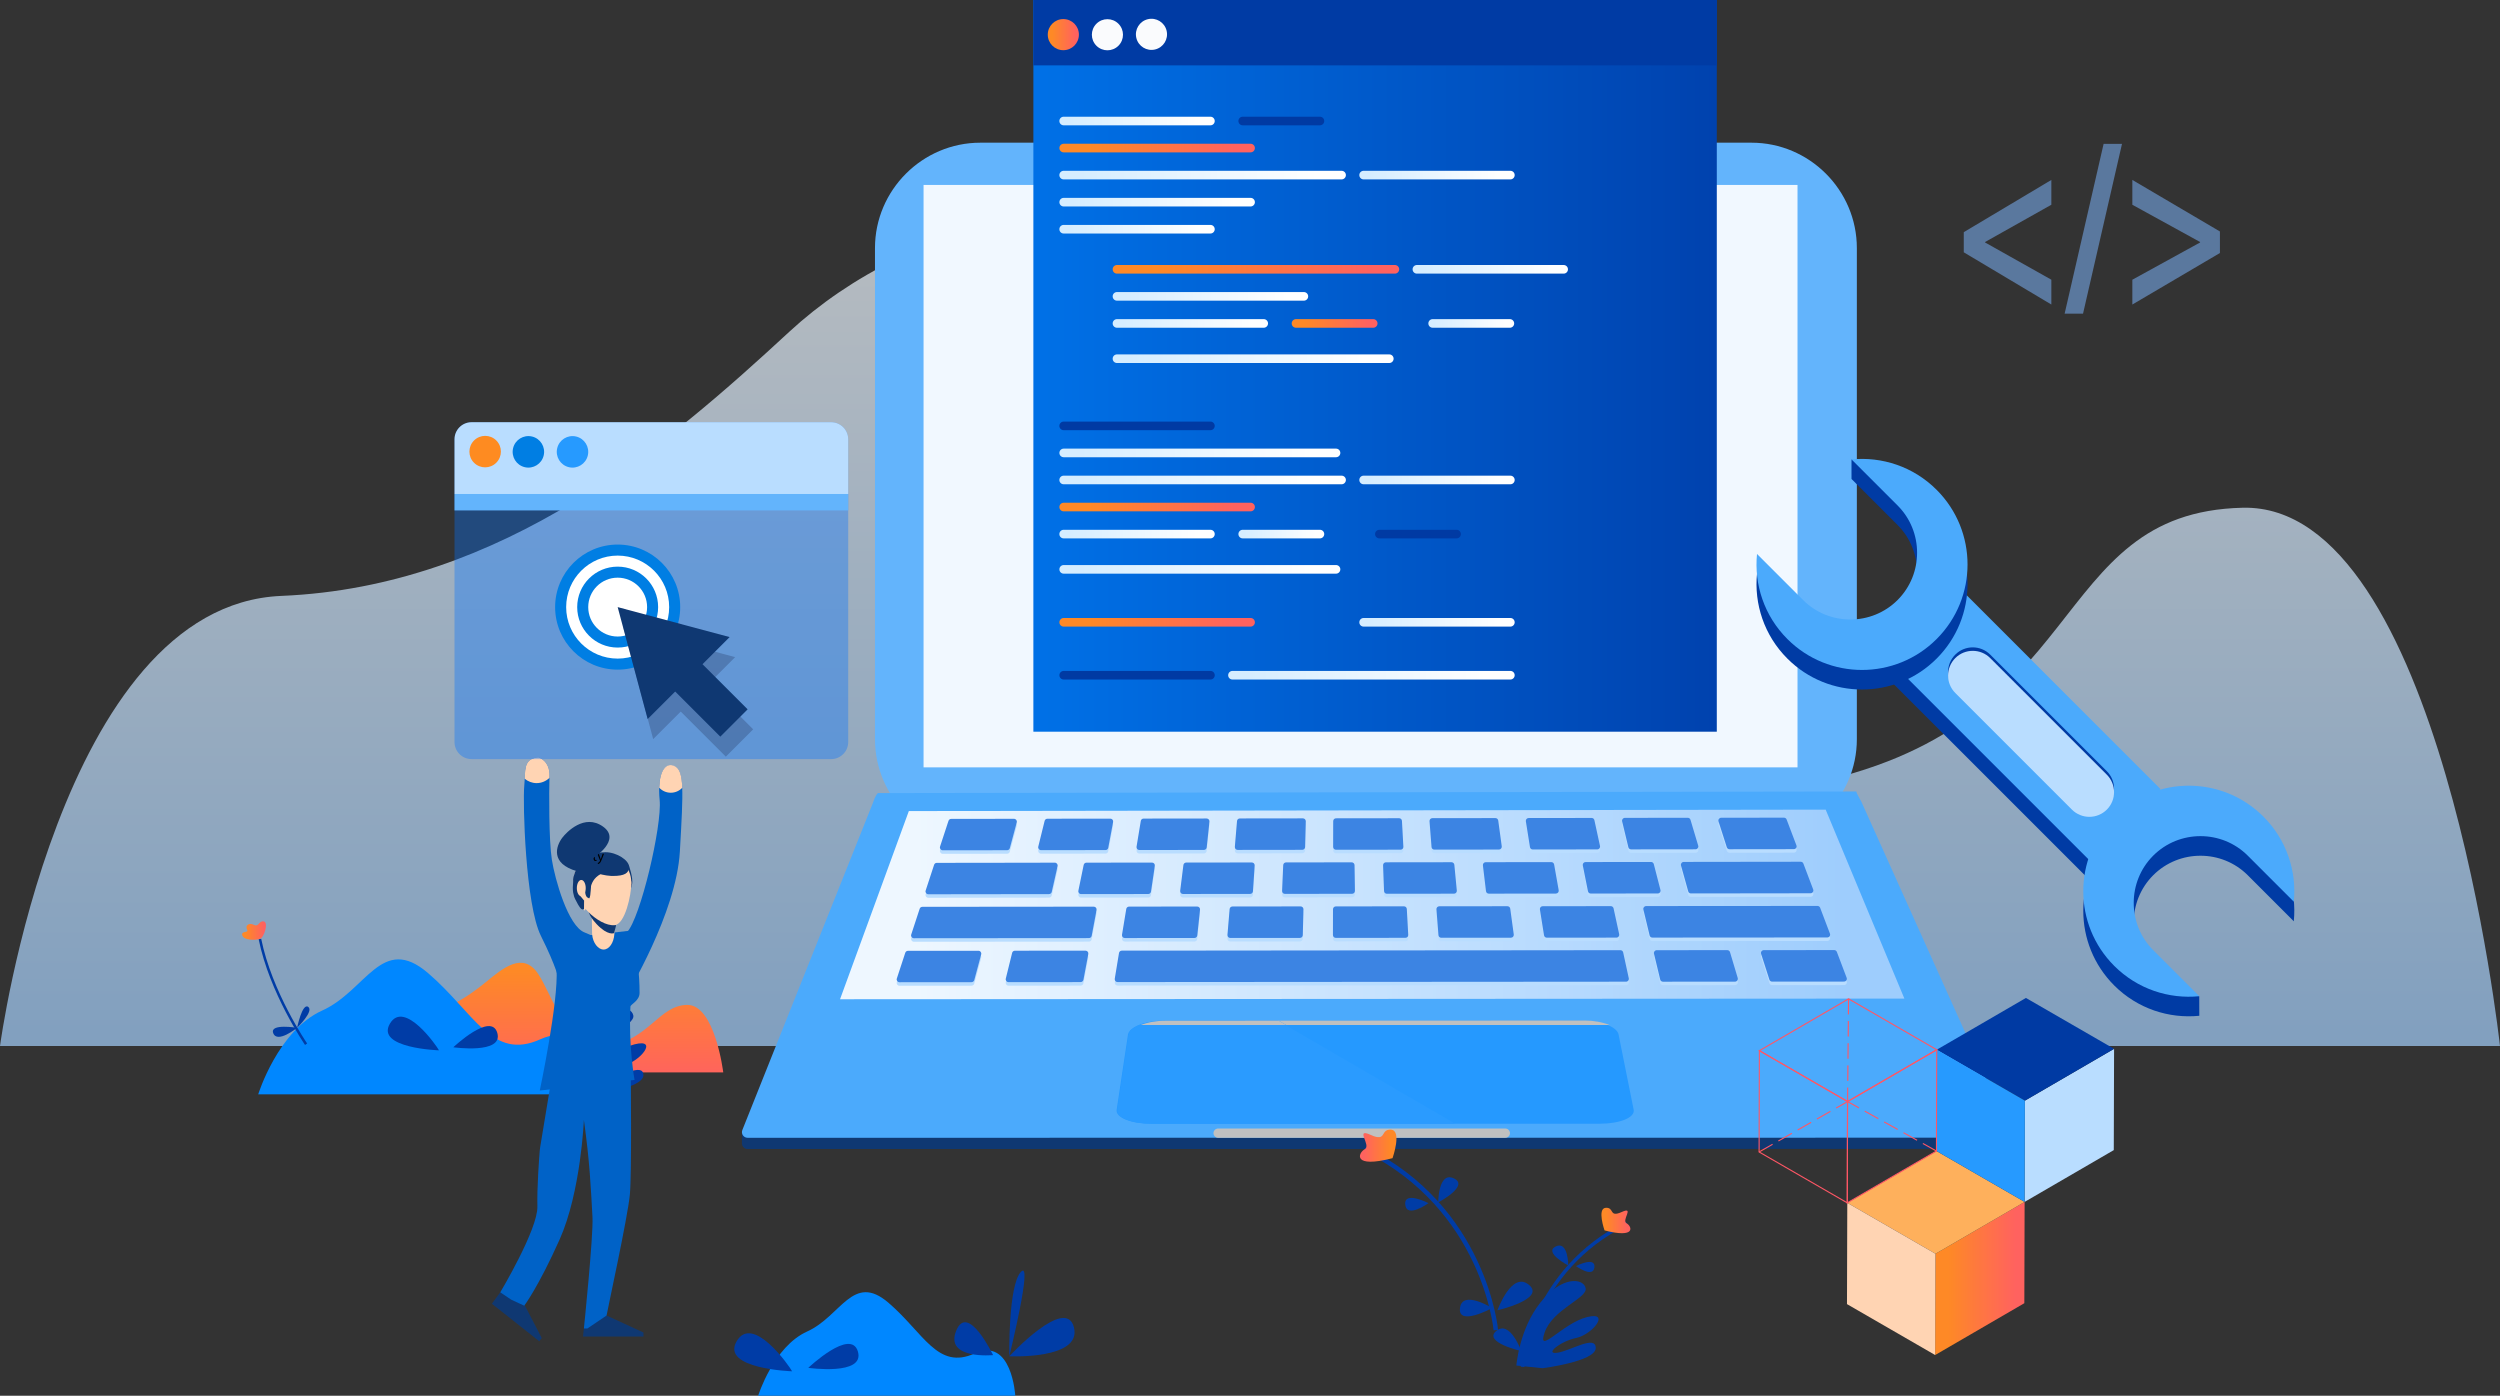 <svg xmlns="http://www.w3.org/2000/svg" xmlns:xlink="http://www.w3.org/1999/xlink" viewBox="0 0 899.48 502.18" style="enable-background:new 0 0 899.48 502.18;"><rect x="0" y="0" width="899.48" height="502.18" fill="#333333" stroke="none"/><g id="Layer_1"/><g id="Layer_2"><g><linearGradient id="SVGID_1_" gradientUnits="userSpaceOnUse" x1="449.738" y1="68.468" x2="449.738" y2="418.356"><stop offset=".071" style="stop-color:#EEF7FF"/><stop offset=".945" style="stop-color:#9ECDFD"/></linearGradient><path style="opacity:0.69;fill:url(#SVGID_1_);" d="M0 376.34s21.21-158.6 101.23-161.94S240.62 159.42 284 119.35s124.42-65.25 179.72-3.11c48.34 54.33 81.13 186.26 185.25 166.23s86.61-98.12 157.95-99.79c71.34-1.67 92.55 193.66 92.55 193.66H0z"/></g><g><linearGradient id="SVGID_2_" gradientUnits="userSpaceOnUse" x1="196.848" y1="341.698" x2="196.848" y2="393.278"><stop offset=".15" style="stop-color:#FE8926"/><stop offset=".899" style="stop-color:#FF625F"/></linearGradient><path style="fill:url(#SVGID_2_);" d="M133.48 385.83s2.99-19.89 14.26-20.31c11.27-.42 20.92-7.12 27.03-12.14s13.31-11.09 18.75-3.14c5.43 7.95 10.73 28.68 25.4 26.17 14.67-2.51 18.2-14.65 28.26-14.86 10.05-.21 13.04 24.28 13.04 24.28H133.48z"/><path style="fill:#0087FF;" d="M92.9 393.74s7.14-23.01 23.01-30.15c15.87-7.14 21.42-27.77 38.09-13.49 16.66 14.28 23.01 31.74 40.47 23.8 17.46-7.93 19.04 19.84 19.04 19.84H92.9z"/><path style="fill:#003CA6;" d="M202.94 393.16s.97-13.07 8.71-22.75 15.49-8.71 16.21-5.08c.73 3.63-11.86 7.5-14.76 15.97-2.9 8.47 6.53-3.39 15.25-5.57 8.71-2.18 1.94 6.29-3.87 7.5s-11.62 6.05-6.78 5.32 13.79-6.53 13.79-1.69-19.12 7.26-19.12 7.26L202.94 393.16z"/><g><path style="fill:#003CA6;" d="M163.1 376.8s13.62-12.89 15.83-5.15C181.14 379.37 163.1 376.8 163.1 376.8z"/><path style="fill:#003CA6;" d="M157.94 377.9c-.74-1.47-12.52-18.41-17.67-9.57C135.11 377.16 157.94 377.9 157.94 377.9z"/></g><g><path style="fill:#003CA6;" d="M106.89 369.8s1.85-9.07 4-7.53C113.04 363.81 106.89 369.8 106.89 369.8z"/><path style="fill:#003CA6;" d="M98.28 371.65c-1.21-3.49 8.61-1.85 8.61-1.85S99.67 375.65 98.28 371.65z"/><g><path style="fill:#003CA6;" d="M109.75 375.97c-.13-.19-12.82-18.74-16.69-38.06l.91-.18c3.83 19.13 16.42 37.53 16.54 37.71L109.75 375.97z"/></g><linearGradient id="SVGID_3_" gradientUnits="userSpaceOnUse" x1="87.128" y1="334.803" x2="95.701" y2="334.803"><stop offset=".15" style="stop-color:#FE8926"/><stop offset=".899" style="stop-color:#FF625F"/></linearGradient><path style="fill:url(#SVGID_3_);" d="M93.51 337.82c1.52-.45 3.23-6 1.38-6.3-1.85-.31-1.69 2.15-3.54 1.23-1.85-.92-3.23.31-2.46 1.69.77 1.38-2.31.31-1.69 2.15C87.82 338.43 91.98 338.28 93.51 337.82z"/></g></g><g><polygon style="fill:#0F3872;" points="215.7,472.15 231.52,479.43 231.52,480.88 209.76,480.88 210.07,477.97"/><polygon style="fill:#0F3872;" points="186.9,465.96 194.91,481.42 194.02,482.57 176.97,469.08 179.98,464.97"/><path style="fill:#0062C7;" d="M226.94 386.56s.4 35.22-.32 43.22c-.73 8-8.02 41.35-8.38 43.53l-6.89 4.66h-1.27s3.45-33.46 3.09-40.01c-.61-11.03-.98-19.94-3.09-35 0 0-1.09 25.91-8.73 43s-12.73 23.82-12.73 23.82l-4.67-2.16-3.96-2.65s13.54-22.64 13.36-30.83c-.16-7.08.64-17.57.86-20.26.03-.43.09-.84.16-1.26l4.44-26.84 21.64-2.18L226.94 386.56z"/><path style="fill:#0062C7;" d="M225.52 357.86s17.82-29.28 19.09-51.46 1.64-29.09-2-30.73c-3.64-1.64-6.18 3.09-5.27 12.18.91 9.09-6.91 42.71-11.82 47.63s-9.82 3.76-9.82 3.76l-2.73 15.16L225.52 357.86z"/><path style="fill:#FFD4B3;" d="M241.34 285.22c-1.64.0-3.12-.7-4.16-1.81.19-6.19 2.44-9.18 5.44-7.83 1.84.83 2.66 3.02 2.85 7.86C244.42 284.54 242.96 285.22 241.34 285.22z"/><path style="fill:#0062C7;" d="M193.7 272.49s4.18 1.09 4 6.73c-.18 5.64-.24 23.18.85 30.09 1.09 6.91 5.81 23.93 11.81 26.19s6.44 4.68 6.44 4.68l-13.64 12.87-2.04-.4s-.85-4.6-6.48-15.88c-5.64-11.27-6.57-48.27-6.02-53.91C189.15 277.22 188.06 273.04 193.7 272.49z"/><path style="fill:#FFD4B3;" d="M188.78 280.18c.19-4.25.22-7.23 4.92-7.69.0.0 4.18 1.09 4 6.73-.01.2-.02.45-.02.67-1.25 1.17-2.86 1.87-4.61 1.87C191.46 281.76 189.98 281.17 188.78 280.18z"/><path style="fill:#0062C7;" d="M226.39 334.88s3.75 7.81 3.72 22.38c0 2.81-3.24 4.11-3.28 4.88-.78 13.96 1.47 26.4 1.47 26.4l-34.09 3.82s6.79-32.01 6.03-43.74c-.76-11.72 12.88-12.23 12.88-12.23L226.39 334.88z"/><g><path style="fill:#FFD4B3;" d="M217.16 341.64c-1.96.0-3.85-2.37-4.12-5.45l-.16-8.74 8.9-1.93-.74 10.58C220.83 339.26 219.15 341.64 217.16 341.64z"/><path style="fill:#0F3872;" d="M211.75 325.46l9.9 7.51-.69 2.76s-2.21 1.09-6.29-3.23c-3.22-3.41-2.92-5.11-2.92-5.11v-2.09V325.46z"/><path style="fill:#0F3872;" d="M226.18 311.1s1.79 4.89 1.2 7.15-.59 2.26-.59 2.26-1.51-6.74-1.51-6.84C225.29 313.57 226.18 311.1 226.18 311.1z"/><circle style="fill:#FFD4B3;" cx="216.66" cy="317.59" r="10.48"/><path style="fill:#FFD4B3;" d="M227.14 317.79c0 4.22-2.24 14.73-6.01 15.08-5.76.54-15.26-8.88-13.22-13.66 1.66-3.88 7.78-1.62 11.57-1.62C223.27 317.59 227.14 313.57 227.14 317.79z"/><path style="fill:#0F3872;" d="M226.34 311.88c0 2.33-1.73 3.28-5.79 3.28-.26.0-.53-.01-.8-.02-4-.23-9.26-2.13-9.26-4.31.0-2.33 3.29-4.21 7.36-4.21S226.34 309.55 226.34 311.88z"/><path style="fill:#0F3872;" d="M214.67 307.3c-4.5.87-7.98 4.61-8.44 9.24.47 2.92 2.79 6.31 5.67 6.32.97.01-.94-5.62 4.26-8.41C218.82 313.04 217.61 307.89 214.67 307.3z"/><path style="fill:#0F3872;" d="M212.65 318.81c-1.28-2-4.89-3.65-6.18-3.65.0.01-.62 3.82-.26 5.96.16.95.43 1.83.82 2.54s1.38 2.91 2.26 3.46c.88.55 1.83-1.51 1.83-1.51l.14-1.21c.73-.77 1.2-1.95 1.2-3.29C212.44 320.54 212.65 318.81 212.65 318.81z"/><path style="fill:#FFD4B3;" d="M210.74 319.53c0 1.62-.71 2.93-1.6 2.93s-1.6-1.31-1.6-2.93.71-2.93 1.6-2.93S210.74 317.91 210.74 319.53z"/><path style="fill:#FFD4B3;" d="M210.15 324.01l-.28-.34-1.04-1.26 1.66-2.06s0 2.26 1.01 2.65 1.91 1.29 1.91 1.29l-1.85 1.93-1.45 1.47L210.15 324.01z"/></g><g><path d="M214.02 306.56v.61h.66v.35h-.66v1.38c0 .32.09.5.35.5.13.0.2-.01.27-.03l.02.35c-.09.03-.23.06-.41.06-.22.0-.39-.07-.5-.2-.13-.14-.18-.37-.18-.67v-1.39h-.4v-.35h.4v-.47L214.02 306.56z"/><path d="M215.43 307.17l.55 1.51c.06.17.13.37.17.52h.01c.05-.15.1-.35.16-.53l.51-1.5h.49l-.7 1.82c-.33.88-.56 1.32-.88 1.6-.23.2-.45.27-.57.3l-.12-.39c.12-.04.27-.11.41-.23.13-.1.28-.28.39-.52.02-.05.04-.08.04-.11.0-.03-.01-.06-.04-.12l-.94-2.35H215.43z"/></g><path style="fill:#0F3872;" d="M213.54 308.64s10.18-6.38 3.45-11.22c-6.73-4.83-13.2 2.05-14.67 3.97-2.24 2.93-4.49 9.32 5.35 12.08L213.54 308.64z"/></g><g><g><g><g><g><g><path style="fill:#0F3872;" d="M722.96 411.18v-3.93h-1.27v.82l-51.97-115.51c-.33-.73-1.06-1.2-1.86-1.2l-352.03.58c-.83.0-1.58.51-1.89 1.28l-45.56 114.15h-1.44v3.99c0 .01.0.01.0.02v.03h0c.02 1.06.88 2 2.04 2l451.95-.04C722.17 413.38 723.06 412.32 722.96 411.18z"/></g><g><g><path style="fill:#63B4FC;" d="M630.16 303.86H352.73c-20.85.0-37.92-17.06-37.92-37.92V89.26c0-20.85 17.06-37.92 37.92-37.92h277.43c20.85.0 37.92 17.06 37.92 37.92v176.69C668.08 286.8 651.02 303.86 630.16 303.86z"/></g><g><rect x="332.29" y="66.54" style="fill:#F1F8FF;" width="314.44" height="209.55"/></g><g><g><g><path style="fill:#4BAAFC;" d="M720.93 409.33l-451.95.04c-1.44.0-2.43-1.46-1.89-2.8l46.86-117.4c.31-.77.88-2.8 1.89-3.82l352.03-.58c.22 1.01 1.53 3.01 1.86 3.74l53.07 117.94C723.4 407.8 722.41 409.33 720.93 409.33z"/></g><g><linearGradient id="SVGID_4_" gradientUnits="userSpaceOnUse" x1="302.244" y1="325.411" x2="685.178" y2="325.411"><stop offset=".071" style="stop-color:#EEF7FF"/><stop offset=".945" style="stop-color:#9ECDFD"/></linearGradient><polygon style="fill:url(#SVGID_4_);" points="685.18,359.28 302.24,359.52 326.99,291.82 656.86,291.3"/></g><g><path style="fill:#B9DDFF;" d="M349.54 354.65l-25.91.02c-.69.0-1.18-.67-.96-1.33l3.04-9.27c.14-.42.52-.7.96-.7l25.38-.02c.67.0 1.15.63.98 1.28l-2.5 9.28C350.4 354.34 350 354.65 349.54 354.65z"/></g><g><path style="fill:#B9DDFF;" d="M388.81 354.62l-25.95.02c-.66.0-1.14-.62-.99-1.26l2.29-9.28c.11-.45.52-.77.98-.77l25.42-.02c.64.0 1.12.58 1 1.2l-1.75 9.28C389.71 354.27 389.29 354.62 388.81 354.62z"/></g><g><path style="fill:#B9DDFF;" d="M556.38 343.17l-10.97.01-27.43.02L507 343.21l-27.43.02-10.97.01-27.43.02-37.55.03c-.5.0-.92.36-1 .85l-1.53 9.28c-.1.62.38 1.18 1 1.18l38.13-.03 28.09-.02 11.24-.01 28.09-.02 11.24-.01 28.09-.02 11.24-.01 26.83-.02c.65.0 1.13-.6.99-1.23l-2.02-9.31c-.1-.47-.51-.8-.99-.8L556.38 343.17z"/></g><g><path style="fill:#B9DDFF;" d="M624.25 354.45l-25.93.02c-.47.0-.88-.32-.99-.78l-2.24-9.31c-.15-.64.33-1.25.99-1.25l25.39-.02c.45.0.84.29.97.72l2.78 9.31C625.41 353.8 624.93 354.45 624.25 354.45z"/></g><g><path style="fill:#B9DDFF;" d="M663.47 354.43l-25.88.02c-.44.0-.83-.28-.97-.7l-2.99-9.31c-.21-.65.28-1.32.96-1.32l25.34-.02c.42.0.8.26.95.65l3.53 9.32C664.67 353.72 664.18 354.43 663.47 354.43z"/></g><g><path style="fill:#B9DDFF;" d="M372.17 327.5h-3.93l-36.39.04c-.44.0-.83.28-.96.7l-3.04 9.27c-.22.66.27 1.33.96 1.33l36.64-.03h4.03l22.3-.02c.49.0.91-.35 1-.83l1.75-9.28c.12-.62-.36-1.2-1-1.2L372.17 327.5z"/></g><g><path style="fill:#B9DDFF;" d="M429.76 338.75l-25.07.02c-.63.0-1.1-.56-1-1.18l1.53-9.28c.08-.49.5-.85 1-.85l24.53-.03c.6.0 1.07.52 1.01 1.12l-.99 9.29C430.71 338.36 430.28 338.75 429.76 338.75z"/></g><g><path style="fill:#B9DDFF;" d="M467.72 338.72l-25.08.02c-.59.0-1.06-.51-1.01-1.1l.78-9.29c.04-.52.48-.93 1.01-.93l24.54-.03c.57.0 1.03.47 1.01 1.04l-.24 9.29C468.72 338.28 468.27 338.72 467.72 338.72z"/></g><g><path style="fill:#B9DDFF;" d="M505.68 338.68l-25.08.02c-.56.0-1.02-.46-1.02-1.02l.02-9.29c0-.56.45-1.01 1.01-1.01l24.54-.03c.54.0.98.42 1.01.96l.51 9.3C506.72 338.19 506.26 338.68 505.68 338.68z"/></g><g><path style="fill:#B9DDFF;" d="M543.63 338.65l-25.07.02c-.53.0-.97-.41-1.01-.93l-.73-9.3c-.05-.59.42-1.09 1.01-1.09l24.53-.03c.51.0.94.37 1.01.88l1.27 9.3C544.72 338.11 544.25 338.65 543.63 338.65z"/></g><g><path style="fill:#B9DDFF;" d="M581.58 338.61l-25.05.02c-.5.0-.92-.36-1-.85l-1.48-9.3c-.1-.62.38-1.17 1-1.17l24.51-.03c.48.0.89.33.99.8l2.02 9.31C582.7 338.02 582.22 338.61 581.58 338.61z"/></g><g><path style="fill:#B9DDFF;" d="M617.49 327.24h-4.04l-21.19.02c-.66.0-1.14.61-.98 1.25l2.24 9.31c.11.46.52.78.99.78l22.23-.02h4.14l36.57-.03c.71.0 1.2-.71.95-1.37l-3.53-9.32c-.15-.39-.53-.65-.95-.65L617.49 327.24z"/></g><g><path style="fill:#B9DDFF;" d="M365.97 311.68l-14.83.02-14.1.02c-.44.0-.83.28-.96.7l-3.04 9.27c-.22.66.27 1.33.96 1.33l13.81-.02 15.21-.02 14.4-.02c.47.0.88-.33.99-.79l2.1-9.28c.14-.64-.34-1.24-.99-1.24L365.97 311.68z"/></g><g><path style="fill:#B9DDFF;" d="M413.11 322.93l-24.13.03c-.64.0-1.12-.59-.99-1.22l1.91-9.28c.1-.47.51-.81.99-.81l23.6-.03c.62.0 1.1.55 1 1.16l-1.37 9.28C414.04 322.56 413.62 322.93 413.11 322.93z"/></g><g><path style="fill:#B9DDFF;" d="M449.79 322.89l-24.16.03c-.61.0-1.08-.53-1.01-1.14l1.16-9.28c.06-.51.49-.89 1.01-.89l23.62-.03c.59.0 1.05.5 1.01 1.08l-.62 9.29C450.77 322.48 450.33 322.89 449.79 322.89z"/></g><g><path style="fill:#B9DDFF;" d="M486.47 322.85l-24.17.03c-.58.0-1.04-.48-1.01-1.06l.4-9.29c.02-.54.47-.97 1.01-.97l23.63-.03c.55.0 1.01.44 1.02 1l.14 9.29C487.49 322.39 487.03 322.85 486.47 322.85z"/></g><g><path style="fill:#B9DDFF;" d="M523.14 322.81l-24.16.03c-.55.0-.99-.43-1.01-.98l-.35-9.29c-.02-.57.44-1.05 1.01-1.05l23.62-.03c.52.0.96.4 1.01.92l.89 9.3C524.2 322.29 523.73 322.81 523.14 322.81z"/></g><g><path style="fill:#B9DDFF;" d="M559.8 322.77l-24.14.03c-.51.0-.95-.38-1.01-.89l-1.11-9.3c-.07-.6.4-1.13 1.01-1.13l23.61-.03c.49.0.91.35 1 .84l1.65 9.3C560.91 322.2 560.43 322.77 559.8 322.77z"/></g><g><path style="fill:#B9DDFF;" d="M596.45 322.73l-24.11.03c-.48.0-.9-.34-1-.82l-1.86-9.3c-.13-.63.35-1.21.99-1.21l23.57-.03c.46.0.87.31.98.76l2.4 9.31C597.6 322.1 597.12 322.73 596.45 322.73z"/></g><g><path style="fill:#B9DDFF;" d="M633.88 311.34l-14.71.02-13.38.02c-.67.0-1.16.64-.98 1.29l2.6 9.31c.12.44.52.74.98.74l14.32-.02 15.09-.02 13.62-.02c.71.0 1.2-.71.95-1.37l-3.53-9.32c-.15-.39-.53-.66-.95-.65L633.88 311.34z"/></g><g><path style="fill:#B9DDFF;" d="M362.35 307.17l-23.16.03c-.69.0-1.18-.67-.97-1.33l3.04-9.27c.14-.42.52-.7.96-.7l22.62-.03c.67.0 1.15.63.98 1.28l-2.5 9.28C363.21 306.86 362.8 307.17 362.35 307.17z"/></g><g><path style="fill:#B9DDFF;" d="M397.75 307.12l-23.2.03c-.66.0-1.14-.62-.99-1.26l2.29-9.28c.11-.45.52-.77.98-.77l22.66-.03c.64.0 1.12.58 1 1.2l-1.75 9.28C398.66 306.77 398.24 307.12 397.75 307.12z"/></g><g><path style="fill:#B9DDFF;" d="M433.15 307.07l-23.23.03c-.63.0-1.1-.56-1-1.18l1.53-9.28c.08-.49.5-.85 1-.85l22.69-.03c.6.0 1.07.52 1.01 1.12l-.99 9.29C434.1 306.68 433.67 307.07 433.15 307.07z"/></g><g><path style="fill:#B9DDFF;" d="M468.54 307.02l-23.24.03c-.59.0-1.06-.51-1.01-1.1l.78-9.29c.04-.52.48-.93 1.01-.93l22.71-.03c.57.0 1.03.47 1.02 1.04l-.24 9.29C469.54 306.59 469.09 307.02 468.54 307.02z"/></g><g><path style="fill:#B9DDFF;" d="M503.93 306.98l-23.25.03c-.56.0-1.02-.46-1.02-1.02l.02-9.29c0-.56.45-1.01 1.01-1.01l22.71-.03c.54.0.98.42 1.01.96l.51 9.3C504.97 306.49 504.51 306.98 503.93 306.98z"/></g><g><path style="fill:#B9DDFF;" d="M539.31 306.93l-23.24.03c-.53.0-.97-.41-1.01-.93l-.73-9.3c-.05-.59.42-1.09 1.01-1.09l22.7-.03c.51.0.94.37 1.01.88l1.27 9.3C540.39 306.39 539.92 306.93 539.31 306.93z"/></g><g><path style="fill:#B9DDFF;" d="M574.68 306.88l-23.21.03c-.5.0-.92-.36-1-.85l-1.48-9.3c-.1-.62.38-1.17 1-1.17l22.67-.03c.48.0.89.33.99.8l2.02 9.31C575.8 306.28 575.32 306.88 574.68 306.88z"/></g><g><path style="fill:#B9DDFF;" d="M610.04 306.83l-23.18.03c-.47.0-.88-.32-.99-.78l-2.24-9.31c-.15-.64.33-1.25.98-1.25l22.64-.03c.45.0.84.29.97.72l2.78 9.31C611.21 306.18 610.72 306.83 610.04 306.83z"/></g><g><path style="fill:#B9DDFF;" d="M645.4 306.79l-23.13.03c-.44.0-.83-.28-.97-.7l-2.99-9.31c-.21-.65.28-1.32.96-1.32l22.59-.03c.42.0.8.26.95.65l3.53 9.32C646.6 306.08 646.11 306.79 645.4 306.79z"/></g><g><path style="fill:#2599FF;" d="M575.54 404.31l-161.29.02c-7.32.0-12.91-2.25-12.49-5.03l4.07-27.04c.42-2.78 6.28-5.03 13.08-5.03l150.09-.09c6.81.0 12.78 2.25 13.34 5.03l5.44 27.1C588.33 402.06 582.85 404.31 575.54 404.31z"/></g></g></g></g><g><path style="fill:#2A9BFF;" d="M419.16 367.2c-6.81.0-12.67 2.26-13.08 5.03l-4.07 27.04c-.42 2.78 5.17 5.03 12.49 5.03l109.04-.02-63.9-37.11L419.16 367.2z"/></g></g><g><g><path style="fill:#C0C0C0;" d="M460.04 367.21l-40.47.02c-3.5.0-6.74.6-9.13 1.56h52.32L460.04 367.21z"/></g><g><path style="fill:#C0C0C0;" d="M460.04 367.21l2.72 1.58H579.1c-2.46-1.01-5.83-1.64-9.45-1.64L460.04 367.21z"/></g></g></g><g><path style="fill:#C0C0C0;" d="M541.6 409.37H438.27c-.92.0-1.67-.75-1.67-1.67.0-.92.75-1.67 1.67-1.67H541.6c.92.0 1.67.75 1.67 1.67C543.27 408.62 542.52 409.37 541.6 409.37z"/></g></g><g><path style="fill:#C0C0C0;" d="M494.96 53.61c-2.41.0-4.37 1.97-4.37 4.37.0 2.41 1.97 4.37 4.37 4.37 2.41.0 4.37-1.97 4.37-4.37.0-2.4-1.97-4.37-4.37-4.37z"/></g></g><g><path style="fill:#3C84E3;" d="M349.54 353.38l-25.91.02c-.69.0-1.18-.67-.96-1.33l3.04-9.27c.14-.42.52-.7.96-.7l25.38-.02c.67.0 1.15.63.98 1.28l-2.5 9.28C350.4 353.07 350 353.38 349.54 353.38z"/></g><g><path style="fill:#3C84E3;" d="M388.81 353.35l-25.95.02c-.66.0-1.14-.62-.99-1.26l2.29-9.28c.11-.45.52-.77.98-.77l25.42-.02c.64.0 1.12.58 1 1.2l-1.75 9.28C389.71 353 389.29 353.35 388.81 353.35z"/></g><g><path style="fill:#3C84E3;" d="M556.38 341.9l-10.97.01-27.43.02L507 341.94l-27.43.02-10.97.01L441.16 342l-37.55.03c-.5.0-.92.36-1 .85l-1.53 9.28c-.1.62.38 1.18 1 1.18l38.13-.03 28.09-.02 11.24-.01 28.09-.02 11.24-.01 28.09-.02 11.24-.01 26.83-.02c.65.0 1.13-.6.99-1.23l-2.02-9.31c-.1-.47-.51-.8-.99-.8L556.38 341.9z"/></g><g><path style="fill:#3C84E3;" d="M624.25 353.19l-25.93.02c-.47.0-.88-.32-.99-.78l-2.24-9.31c-.15-.64.33-1.25.99-1.25l25.39-.02c.45.0.84.29.97.72l2.78 9.31C625.41 352.53 624.93 353.19 624.25 353.19z"/></g><g><path style="fill:#3C84E3;" d="M663.47 353.16l-25.88.02c-.44.0-.83-.28-.97-.7l-2.99-9.31c-.21-.65.28-1.32.96-1.32l25.34-.02c.42.0.8.26.95.65l3.53 9.32C664.67 352.45 664.18 353.16 663.47 353.16z"/></g><g><path style="fill:#3C84E3;" d="M372.17 326.23h-3.93l-36.39.04c-.44.0-.83.28-.96.7l-3.04 9.27c-.22.66.27 1.33.96 1.33l36.64-.03h4.03l22.3-.02c.49.0.91-.35 1-.83l1.75-9.28c.12-.62-.36-1.2-1-1.2L372.17 326.23z"/></g><g><path style="fill:#3C84E3;" d="M429.76 337.48l-25.07.02c-.63.0-1.1-.56-1-1.18l1.53-9.28c.08-.49.5-.85 1-.85l24.53-.03c.6.0 1.07.52 1.01 1.12l-.99 9.29C430.71 337.09 430.28 337.48 429.76 337.48z"/></g><g><path style="fill:#3C84E3;" d="M467.72 337.45l-25.08.02c-.59.0-1.06-.51-1.01-1.1l.78-9.29c.04-.53.48-.93 1.01-.93l24.54-.03c.57.0 1.03.47 1.01 1.04l-.24 9.29C468.72 337.01 468.27 337.45 467.72 337.45z"/></g><g><path style="fill:#3C84E3;" d="M505.68 337.42l-25.08.02c-.56.0-1.02-.46-1.02-1.02l.02-9.29c0-.56.45-1.01 1.01-1.01l24.54-.03c.54.0.98.42 1.01.96l.51 9.3C506.72 336.93 506.26 337.41 505.68 337.42z"/></g><g><path style="fill:#3C84E3;" d="M543.63 337.38l-25.07.02c-.53.0-.97-.41-1.01-.93l-.73-9.3c-.05-.59.42-1.09 1.01-1.09l24.53-.03c.51.0.94.37 1.01.88l1.27 9.3C544.72 336.84 544.25 337.38 543.63 337.38z"/></g><g><path style="fill:#3C84E3;" d="M581.58 337.35l-25.05.02c-.5.0-.92-.36-1-.85l-1.48-9.3c-.1-.62.38-1.17 1-1.17l24.51-.03c.48.0.89.33.99.8l2.02 9.31C582.7 336.75 582.22 337.35 581.58 337.35z"/></g><g><path style="fill:#3C84E3;" d="M617.49 325.97h-4.04L592.26 326c-.66.0-1.14.61-.98 1.25l2.24 9.31c.11.46.52.78.99.78l22.23-.02h4.14l36.57-.03c.71.0 1.2-.71.95-1.37l-3.53-9.32c-.15-.39-.53-.66-.95-.65L617.49 325.97z"/></g><g><path style="fill:#3C84E3;" d="M365.97 310.41l-14.83.02-14.1.02c-.44.0-.83.28-.96.7l-3.04 9.27c-.22.66.27 1.33.96 1.33l13.81-.02 15.21-.02 14.4-.02c.47.0.88-.33.99-.79l2.1-9.28c.14-.63-.34-1.24-.99-1.24L365.97 310.41z"/></g><g><path style="fill:#3C84E3;" d="M413.11 321.66l-24.13.03c-.64.0-1.12-.59-.99-1.22l1.91-9.28c.1-.47.51-.81.99-.81l23.6-.03c.62.0 1.1.55 1 1.16l-1.37 9.28C414.04 321.3 413.62 321.66 413.11 321.66z"/></g><g><path style="fill:#3C84E3;" d="M449.79 321.62l-24.16.03c-.61.0-1.08-.53-1.01-1.14l1.16-9.28c.06-.51.49-.89 1.01-.89l23.62-.03c.59.0 1.05.5 1.01 1.08l-.62 9.29C450.77 321.21 450.33 321.62 449.79 321.62z"/></g><g><path style="fill:#3C84E3;" d="M486.47 321.58l-24.17.03c-.58.0-1.04-.48-1.01-1.06l.4-9.29c.02-.54.47-.97 1.01-.97l23.63-.03c.55.0 1.01.44 1.02 1l.14 9.29C487.49 321.12 487.03 321.58 486.47 321.58z"/></g><g><path style="fill:#3C84E3;" d="M523.14 321.54l-24.16.03c-.55.0-.99-.43-1.01-.98l-.35-9.29c-.02-.57.44-1.05 1.01-1.05l23.62-.03c.52.0.96.4 1.01.92l.89 9.3C524.2 321.03 523.73 321.54 523.14 321.54z"/></g><g><path style="fill:#3C84E3;" d="M559.8 321.5l-24.14.03c-.51.0-.95-.38-1.01-.89l-1.11-9.3c-.07-.6.4-1.13 1.01-1.13l23.61-.03c.49.0.91.35 1 .84l1.65 9.3C560.91 320.93 560.43 321.5 559.8 321.5z"/></g><g><path style="fill:#3C84E3;" d="M596.45 321.46l-24.11.03c-.48.0-.9-.34-1-.82l-1.86-9.3c-.13-.63.35-1.21.99-1.21l23.57-.03c.46.0.87.31.98.76l2.4 9.31C597.6 320.83 597.12 321.46 596.45 321.46z"/></g><g><path style="fill:#3C84E3;" d="M633.88 310.07l-14.71.02-13.38.02c-.67.0-1.16.64-.98 1.29l2.6 9.31c.12.44.52.74.98.74l14.32-.02 15.09-.02 13.62-.02c.71.0 1.2-.71.95-1.37l-3.53-9.32c-.15-.39-.53-.66-.95-.65L633.88 310.07z"/></g><g><path style="fill:#3C84E3;" d="M362.35 305.9l-23.16.03c-.69.0-1.18-.67-.97-1.33l3.04-9.27c.14-.42.52-.7.96-.7l22.62-.03c.67.0 1.15.63.98 1.28l-2.5 9.28C363.21 305.59 362.8 305.9 362.35 305.9z"/></g><g><path style="fill:#3C84E3;" d="M397.75 305.85l-23.2.03c-.66.0-1.14-.62-.99-1.26l2.29-9.28c.11-.45.52-.77.98-.77l22.66-.03c.64.0 1.12.58 1 1.2l-1.75 9.28C398.66 305.5 398.24 305.85 397.75 305.85z"/></g><g><path style="fill:#3C84E3;" d="M433.15 305.8l-23.23.03c-.63.0-1.1-.56-1-1.18l1.53-9.28c.08-.49.5-.85 1-.85l22.69-.03c.6.0 1.07.52 1.01 1.12l-.99 9.29C434.1 305.41 433.67 305.8 433.15 305.8z"/></g><g><path style="fill:#3C84E3;" d="M468.54 305.76l-23.24.03c-.59.0-1.06-.51-1.01-1.1l.78-9.29c.04-.52.48-.93 1.01-.93l22.71-.03c.57.0 1.03.47 1.02 1.04l-.24 9.29C469.54 305.32 469.09 305.76 468.54 305.76z"/></g><g><path style="fill:#3C84E3;" d="M503.93 305.71l-23.25.03c-.56.0-1.02-.46-1.02-1.02l.02-9.29c0-.56.45-1.01 1.01-1.01l22.71-.03c.54.0.98.42 1.01.96l.51 9.3C504.97 305.22 504.51 305.71 503.93 305.71z"/></g><g><path style="fill:#3C84E3;" d="M539.31 305.66l-23.24.03c-.53.0-.97-.41-1.01-.93l-.73-9.3c-.05-.59.42-1.09 1.01-1.09l22.7-.03c.51.0.94.37 1.01.88l1.27 9.3C540.39 305.12 539.92 305.66 539.31 305.66z"/></g><g><path style="fill:#3C84E3;" d="M574.68 305.61l-23.21.03c-.5.0-.92-.36-1-.85l-1.48-9.3c-.1-.62.38-1.17 1-1.17l22.67-.03c.48.0.89.33.99.8l2.02 9.31C575.8 305.02 575.32 305.61 574.68 305.61z"/></g><g><path style="fill:#3C84E3;" d="M610.04 305.57l-23.18.03c-.47.0-.88-.32-.99-.78l-2.24-9.31c-.15-.64.33-1.25.98-1.25l22.64-.03c.45.0.84.29.97.72l2.78 9.31C611.21 304.91 610.72 305.56 610.04 305.57z"/></g><g><path style="fill:#3C84E3;" d="M645.4 305.52l-23.13.03c-.44.0-.83-.28-.97-.7l-2.99-9.31c-.21-.65.28-1.32.96-1.32l22.59-.03c.42.0.8.26.95.65l3.53 9.32C646.6 304.81 646.11 305.52 645.4 305.52z"/></g></g><g><g><g style="enable-background:new ;"><g><g><linearGradient id="SVGID_5_" gradientUnits="userSpaceOnUse" x1="696.254" y1="459.986" x2="728.439" y2="459.986"><stop offset=".15" style="stop-color:#FE8926"/><stop offset=".899" style="stop-color:#FF625F"/></linearGradient><polygon style="fill:url(#SVGID_5_);" points="696.36,451.09 728.44,432.44 728.34,468.88 696.25,487.53"/></g></g><g><g><polygon style="fill:#FEB05C;" points="664.64,432.78 696.72,414.13 728.44,432.44 696.36,451.09"/></g></g><g><g><polygon style="fill:#FFD4B3;" points="696.36,451.09 696.25,487.53 664.53,469.21 664.64,432.78"/></g></g></g></g><g><g style="enable-background:new ;"><g><g><polygon style="fill:#B9DDFF;" points="728.54,396.01 760.63,377.36 760.52,413.8 728.44,432.44"/></g></g><g><g><polygon style="fill:#003AA3;" points="696.82,377.69 728.91,359.05 760.63,377.36 728.54,396.01"/></g></g><g><g><polygon style="fill:#269AFF;" points="728.54,396.01 728.44,432.44 696.72,414.13 696.82,377.69"/></g></g></g></g><g><g style="enable-background:new ;"><g><g><path style="fill:#FF5665;" d="M664.43 433.12l.1-36.9 32.48-18.88-.1 36.9-.1.06-32.38 18.82zM664.94 396.45l-.1 35.98 31.68-18.41.1-35.98-31.68 18.41z"/></g></g><g><g><path style="fill:#FF5665;" d="M664.74 396.57l-.1-.06-32.02-18.49 32.48-18.88.1.06 32.02 18.49-32.48 18.88zM633.42 378.02l31.32 18.08 31.68-18.41-31.32-18.08-31.68 18.41z"/></g></g><g><g><path style="fill:#FF5665;" d="M664.83 433.12l-32.12-18.54.1-36.9 32.12 18.54L664.83 433.12zm-31.72-18.77 31.32 18.08.1-35.98-31.32-18.08L633.11 414.35z"/></g></g></g></g><g><path style="fill:#FF5665;" d="M633.01 414.64l-.2-.35 4.85-2.76.2.35L633.01 414.64zM639.95 410.69l-.2-.35 4.85-2.76.2.35L639.95 410.69zM646.88 406.74l-.2-.35 4.85-2.76.2.35L646.88 406.74zM653.81 402.79l-.2-.35 4.85-2.76.2.35L653.81 402.79zM660.74 398.84l-.2-.35 4.09-2.33.2.35L660.74 398.84z"/></g><g><path style="fill:#FF5665;" d="M664.94 396.34h-.4l.05-5.05h.4L664.94 396.34zM665.01 388.9h-.4l.05-5.58h.4L665.01 388.9zM665.09 380.92h-.4l.05-5.58h.4L665.09 380.92zM665.17 372.94h-.4l.05-5.58h.4L665.17 372.94zM665.24 364.97h-.4l.05-5.58h.4L665.24 364.97z"/></g><g><path style="fill:#FF5665;" d="M696.62 414.31l-4.88-2.72.19-.35 4.88 2.72L696.62 414.31zM689.65 410.43l-4.88-2.72.19-.35 4.88 2.72L689.65 410.43zM682.68 406.55l-4.88-2.71.19-.35 4.88 2.71L682.68 406.55zM675.71 402.67l-4.88-2.71.19-.35 4.88 2.71L675.71 402.67zM668.74 398.79l-4.1-2.28.19-.35 4.1 2.28L668.74 398.79z"/></g></g><g><g><path style="fill:#003BA4;" d="M791.29 365.47c-.01-.01-.01-7.03-.02-7.04-.11-.11-3.06-.58-3.17-.69l-13.39-8.83c-9.35-9.35-9.35-24.66.0-34.01 9.35-9.35 24.66-9.35 34.01.0l16.22 16.22c.12.12.23.24.35.36 1.09-10.93-2.55-22.25-10.93-30.62-14.83-14.83-38.86-14.83-53.69.0s-14.83 38.86.0 53.69C769.04 362.92 780.36 366.56 791.29 365.47z"/></g><rect x="711.24" y="218.44" transform="matrix(0.707 -0.707 0.707 0.707 23.834 594.331)" style="fill:#003BA4;" width="36.21" height="99.9"/><path style="fill:#003BA4;" d="M758.02 297.08c-3.47 3.47-9.09 3.47-12.56.0l-41.96-41.96c-3.47-3.47-3.47-9.09.0-12.56 3.47-3.47 9.09-3.47 12.56.0l41.96 41.96C761.49 287.98 761.49 293.61 758.02 297.08z"/><path style="fill:#003BA4;" d="M758.02 298.33c-3.47 3.47-9.09 3.47-12.56.0l-41.96-41.96c-3.47-3.47-3.47-9.09.0-12.56h0c3.47-3.47 9.09-3.47 12.56.0l41.96 41.96C761.49 289.24 761.49 294.87 758.02 298.33z"/><g><path style="fill:#4BAAFC;" d="M791.29 358.43c-.12-.12-.24-.23-.36-.35l-16.22-16.22c-9.35-9.35-9.35-24.66.0-34.01 9.35-9.35 24.66-9.35 34.01.0l16.22 16.22c.12.12.23.24.35.36 1.09-10.93-2.55-22.25-10.93-30.62-14.83-14.83-38.86-14.83-53.69.0-14.83 14.83-14.83 38.86.0 53.69C769.04 355.88 780.36 359.52 791.29 358.43z"/></g><rect x="711.24" y="211.4" transform="matrix(0.707 -0.707 0.707 0.707 28.813 592.269)" style="fill:#4BAAFC;" width="36.21" height="99.9"/><path style="fill:#003BA4;" d="M758.02 290.04c-3.47 3.47-9.09 3.47-12.56.0l-41.96-41.96c-3.47-3.47-3.47-9.09.0-12.56h0c3.47-3.47 9.09-3.47 12.56.0l41.96 41.96C761.49 280.94 761.49 286.57 758.02 290.04z"/><path style="fill:#B9DDFF;" d="M758.02 291.29c-3.47 3.47-9.09 3.47-12.56.0l-41.96-41.96c-3.47-3.47-3.47-9.09.0-12.56 3.47-3.47 9.09-3.47 12.56.0l41.96 41.96C761.49 282.2 761.49 287.83 758.02 291.29z"/><g><path style="fill:#003BA4;" d="M666.16 172.34c.12.12.24.23.36.35l16.22 16.22c9.35 9.35 9.35 24.66.0 34.01-9.35 9.35-24.66 9.35-34.01.0l-16.22-16.22c-.12-.12-.23-.24-.35-.36-1.09 10.93 2.55 22.25 10.93 30.62 14.83 14.83 38.86 14.83 53.69.0s14.83-38.86.0-53.69c-8.32-8.32-30.62-17.97-30.62-17.97C666.09 165.31 666.22 172.34 666.16 172.34z"/></g><g><path style="fill:#4BAAFC;" d="M666.16 165.3c.12.12.24.23.36.35l16.22 16.22c9.35 9.35 9.35 24.66.0 34.01-9.35 9.35-24.66 9.35-34.01.0l-16.22-16.22c-.12-.12-.23-.24-.35-.36-1.09 10.93 2.55 22.25 10.93 30.62 14.83 14.83 38.86 14.83 53.69.0s14.83-38.86.0-53.69C688.41 167.86 677.09 164.21 666.16 165.3z"/></g></g><g><linearGradient id="SVGID_6_" gradientUnits="userSpaceOnUse" x1="371.799" y1="131.628" x2="617.691" y2="131.628"><stop offset=".013" style="stop-color:#0070E6"/><stop offset="1" style="stop-color:#0042AE"/></linearGradient><rect x="371.8" y="0" style="fill:url(#SVGID_6_);" width="245.89" height="263.26"/><rect x="371.8" style="fill:#003BA4;" width="245.89" height="23.52"/><linearGradient id="SVGID_7_" gradientUnits="userSpaceOnUse" x1="376.98" y1="12.463" x2="388.183" y2="12.463"><stop offset=".15" style="stop-color:#FE8926"/><stop offset=".899" style="stop-color:#FF625F"/></linearGradient><circle style="fill:url(#SVGID_7_);" cx="382.58" cy="12.46" r="5.6"/><ellipse transform="matrix(0.707 -0.707 0.707 0.707 107.901 285.422)" style="fill:#FAFBFD;" cx="398.49" cy="12.46" rx="5.6" ry="5.6"/><ellipse transform="matrix(0.973 -0.23 0.23 0.973 8.222 95.54)" style="fill:#FAFBFD;" cx="414.39" cy="12.46" rx="5.6" ry="5.6"/><linearGradient id="SVGID_8_" gradientUnits="userSpaceOnUse" x1="381.161" y1="43.541" x2="437.053" y2="43.541"><stop offset=".063" style="stop-color:#D5EDFF"/><stop offset=".899" style="stop-color:#FFFFFF"/></linearGradient><path style="fill:url(#SVGID_8_);" d="M435.5 45.09h-52.8c-.86.0-1.55-.69-1.55-1.55.0-.86.69-1.55 1.55-1.55h52.8c.86.0 1.55.69 1.55 1.55C437.05 44.4 436.36 45.09 435.5 45.09z"/><linearGradient id="SVGID_9_" gradientUnits="userSpaceOnUse" x1="381.161" y1="82.469" x2="437.053" y2="82.469"><stop offset=".063" style="stop-color:#D5EDFF"/><stop offset=".899" style="stop-color:#FFFFFF"/></linearGradient><path style="fill:url(#SVGID_9_);" d="M435.5 84.02h-52.8c-.86.0-1.55-.69-1.55-1.55.0-.86.69-1.55 1.55-1.55h52.8c.86.0 1.55.69 1.55 1.55C437.05 83.32 436.36 84.02 435.5 84.02z"/><linearGradient id="SVGID_10_" gradientUnits="userSpaceOnUse" x1="489.077" y1="63.005" x2="544.969" y2="63.005"><stop offset=".063" style="stop-color:#D5EDFF"/><stop offset=".899" style="stop-color:#FFFFFF"/></linearGradient><path style="fill:url(#SVGID_10_);" d="M543.42 64.55h-52.8c-.86.0-1.55-.69-1.55-1.55.0-.86.69-1.55 1.55-1.55h52.8c.86.0 1.55.69 1.55 1.55C544.97 63.86 544.28 64.55 543.42 64.55z"/><path style="fill:#003AA3;" d="M474.9 45.09h-27.78c-.86.0-1.55-.69-1.55-1.55.0-.86.69-1.55 1.55-1.55h27.78c.86.0 1.55.69 1.55 1.55C476.45 44.4 475.75 45.09 474.9 45.09z"/><linearGradient id="SVGID_11_" gradientUnits="userSpaceOnUse" x1="445.574" y1="192.159" x2="476.448" y2="192.159"><stop offset=".063" style="stop-color:#D5EDFF"/><stop offset=".899" style="stop-color:#FFFFFF"/></linearGradient><path style="fill:url(#SVGID_11_);" d="M474.9 193.71h-27.78c-.86.0-1.55-.69-1.55-1.55.0-.86.69-1.55 1.55-1.55h27.78c.86.0 1.55.69 1.55 1.55C476.45 193.01 475.75 193.71 474.9 193.71z"/><path style="fill:#003AA3;" d="M524.07 193.71h-27.78c-.86.0-1.55-.69-1.55-1.55.0-.86.69-1.55 1.55-1.55h27.78c.86.0 1.55.69 1.55 1.55C525.62 193.01 524.93 193.71 524.07 193.71z"/><linearGradient id="SVGID_12_" gradientUnits="userSpaceOnUse" x1="381.161" y1="53.273" x2="451.496" y2="53.273"><stop offset=".15" style="stop-color:#FE8926"/><stop offset=".899" style="stop-color:#FF625F"/></linearGradient><path style="fill:url(#SVGID_12_);" d="M449.95 54.82h-67.24c-.86.0-1.55-.69-1.55-1.55.0-.86.69-1.55 1.55-1.55h67.24c.86.0 1.55.69 1.55 1.55C451.5 54.13 450.8 54.82 449.95 54.82z"/><linearGradient id="SVGID_13_" gradientUnits="userSpaceOnUse" x1="381.161" y1="72.737" x2="451.496" y2="72.737"><stop offset=".063" style="stop-color:#D5EDFF"/><stop offset=".899" style="stop-color:#FFFFFF"/></linearGradient><path style="fill:url(#SVGID_13_);" d="M449.95 74.29h-67.24c-.86.0-1.55-.69-1.55-1.55.0-.86.69-1.55 1.55-1.55h67.24c.86.0 1.55.69 1.55 1.55C451.5 73.59 450.8 74.29 449.95 74.29z"/><linearGradient id="SVGID_14_" gradientUnits="userSpaceOnUse" x1="381.161" y1="63.005" x2="484.243" y2="63.005"><stop offset=".063" style="stop-color:#D5EDFF"/><stop offset=".899" style="stop-color:#FFFFFF"/></linearGradient><path style="fill:url(#SVGID_14_);" d="M482.69 64.55H382.7c-.86.0-1.55-.69-1.55-1.55.0-.86.69-1.55 1.55-1.55h99.99c.86.0 1.55.69 1.55 1.55C484.24 63.86 483.55 64.55 482.69 64.55z"/><path style="fill:#003AA3;" d="M435.5 154.78h-52.8c-.86.0-1.55-.69-1.55-1.55.0-.86.69-1.55 1.55-1.55h52.8c.86.0 1.55.69 1.55 1.55C437.05 154.09 436.36 154.78 435.5 154.78z"/><linearGradient id="SVGID_15_" gradientUnits="userSpaceOnUse" x1="381.161" y1="192.159" x2="437.053" y2="192.159"><stop offset=".063" style="stop-color:#D5EDFF"/><stop offset=".899" style="stop-color:#FFFFFF"/></linearGradient><path style="fill:url(#SVGID_15_);" d="M435.5 193.71h-52.8c-.86.0-1.55-.69-1.55-1.55.0-.86.69-1.55 1.55-1.55h52.8c.86.0 1.55.69 1.55 1.55C437.05 193.01 436.36 193.71 435.5 193.71z"/><linearGradient id="SVGID_16_" gradientUnits="userSpaceOnUse" x1="489.077" y1="172.695" x2="544.969" y2="172.695"><stop offset=".063" style="stop-color:#D5EDFF"/><stop offset=".899" style="stop-color:#FFFFFF"/></linearGradient><path style="fill:url(#SVGID_16_);" d="M543.42 174.24h-52.8c-.86.0-1.55-.69-1.55-1.55.0-.86.69-1.55 1.55-1.55h52.8c.86.0 1.55.69 1.55 1.55C544.97 173.55 544.28 174.24 543.42 174.24z"/><linearGradient id="SVGID_17_" gradientUnits="userSpaceOnUse" x1="489.077" y1="223.899" x2="544.969" y2="223.899"><stop offset=".063" style="stop-color:#D5EDFF"/><stop offset=".899" style="stop-color:#FFFFFF"/></linearGradient><path style="fill:url(#SVGID_17_);" d="M543.42 225.45h-52.8c-.86.0-1.55-.69-1.55-1.55.0-.86.69-1.55 1.55-1.55h52.8c.86.0 1.55.69 1.55 1.55C544.97 224.75 544.28 225.45 543.42 225.45z"/><linearGradient id="SVGID_18_" gradientUnits="userSpaceOnUse" x1="381.161" y1="162.963" x2="482.236" y2="162.963"><stop offset=".063" style="stop-color:#D5EDFF"/><stop offset=".899" style="stop-color:#FFFFFF"/></linearGradient><path style="fill:url(#SVGID_18_);" d="M480.69 164.51h-97.98c-.86.0-1.55-.69-1.55-1.55.0-.86.69-1.55 1.55-1.55h97.98c.86.0 1.55.69 1.55 1.55C482.24 163.82 481.54 164.51 480.69 164.51z"/><linearGradient id="SVGID_19_" gradientUnits="userSpaceOnUse" x1="381.161" y1="204.855" x2="482.236" y2="204.855"><stop offset=".063" style="stop-color:#D5EDFF"/><stop offset=".899" style="stop-color:#FFFFFF"/></linearGradient><path style="fill:url(#SVGID_19_);" d="M480.69 206.4h-97.98c-.86.0-1.55-.69-1.55-1.55.0-.86.69-1.55 1.55-1.55h97.98c.86.0 1.55.69 1.55 1.55C482.24 205.71 481.54 206.4 480.69 206.4z"/><linearGradient id="SVGID_20_" gradientUnits="userSpaceOnUse" x1="381.161" y1="182.427" x2="451.496" y2="182.427"><stop offset=".15" style="stop-color:#FE8926"/><stop offset=".899" style="stop-color:#FF625F"/></linearGradient><path style="fill:url(#SVGID_20_);" d="M449.95 183.98h-67.24c-.86.0-1.55-.69-1.55-1.55.0-.86.69-1.55 1.55-1.55h67.24c.86.0 1.55.69 1.55 1.55C451.5 183.28 450.8 183.98 449.95 183.98z"/><linearGradient id="SVGID_21_" gradientUnits="userSpaceOnUse" x1="381.161" y1="223.899" x2="451.496" y2="223.899"><stop offset=".15" style="stop-color:#FE8926"/><stop offset=".899" style="stop-color:#FF625F"/></linearGradient><path style="fill:url(#SVGID_21_);" d="M449.95 225.45h-67.24c-.86.0-1.55-.69-1.55-1.55.0-.86.69-1.55 1.55-1.55h67.24c.86.0 1.55.69 1.55 1.55C451.5 224.75 450.8 225.45 449.95 225.45z"/><linearGradient id="SVGID_22_" gradientUnits="userSpaceOnUse" x1="381.161" y1="172.695" x2="484.243" y2="172.695"><stop offset=".063" style="stop-color:#D5EDFF"/><stop offset=".899" style="stop-color:#FFFFFF"/></linearGradient><path style="fill:url(#SVGID_22_);" d="M482.69 174.24H382.7c-.86.0-1.55-.69-1.55-1.55.0-.86.69-1.55 1.55-1.55h99.99c.86.0 1.55.69 1.55 1.55C484.24 173.55 483.55 174.24 482.69 174.24z"/><linearGradient id="SVGID_23_" gradientUnits="userSpaceOnUse" x1="464.745" y1="116.368" x2="495.619" y2="116.368"><stop offset=".15" style="stop-color:#FE8926"/><stop offset=".899" style="stop-color:#FF625F"/></linearGradient><path style="fill:url(#SVGID_23_);" d="M494.07 117.92h-27.78c-.86.0-1.55-.69-1.55-1.55.0-.86.69-1.55 1.55-1.55h27.78c.86.0 1.55.69 1.55 1.55C495.62 117.22 494.93 117.92 494.07 117.92z"/><linearGradient id="SVGID_24_" gradientUnits="userSpaceOnUse" x1="513.916" y1="116.368" x2="544.789" y2="116.368"><stop offset=".063" style="stop-color:#D5EDFF"/><stop offset=".899" style="stop-color:#FFFFFF"/></linearGradient><path style="fill:url(#SVGID_24_);" d="M543.24 117.92h-27.78c-.86.0-1.55-.69-1.55-1.55.0-.86.69-1.55 1.55-1.55h27.78c.86.0 1.55.69 1.55 1.55C544.79 117.22 544.1 117.92 543.24 117.92z"/><linearGradient id="SVGID_25_" gradientUnits="userSpaceOnUse" x1="400.332" y1="116.368" x2="456.224" y2="116.368"><stop offset=".063" style="stop-color:#D5EDFF"/><stop offset=".899" style="stop-color:#FFFFFF"/></linearGradient><path style="fill:url(#SVGID_25_);" d="M454.68 117.92h-52.8c-.86.0-1.55-.69-1.55-1.55.0-.86.69-1.55 1.55-1.55h52.8c.86.0 1.55.69 1.55 1.55C456.22 117.22 455.53 117.92 454.68 117.92z"/><linearGradient id="SVGID_26_" gradientUnits="userSpaceOnUse" x1="508.248" y1="96.904" x2="564.14" y2="96.904"><stop offset=".063" style="stop-color:#D5EDFF"/><stop offset=".899" style="stop-color:#FFFFFF"/></linearGradient><path style="fill:url(#SVGID_26_);" d="M562.59 98.45h-52.8c-.86.0-1.55-.69-1.55-1.55.0-.86.69-1.55 1.55-1.55h52.8c.86.0 1.55.69 1.55 1.55C564.14 97.76 563.45 98.45 562.59 98.45z"/><linearGradient id="SVGID_27_" gradientUnits="userSpaceOnUse" x1="400.332" y1="129.064" x2="501.406" y2="129.064"><stop offset=".063" style="stop-color:#D5EDFF"/><stop offset=".899" style="stop-color:#FFFFFF"/></linearGradient><path style="fill:url(#SVGID_27_);" d="M499.86 130.61h-97.98c-.86.0-1.55-.69-1.55-1.55.0-.86.69-1.55 1.55-1.55h97.98c.86.0 1.55.69 1.55 1.55C501.41 129.92 500.71 130.61 499.86 130.61z"/><linearGradient id="SVGID_28_" gradientUnits="userSpaceOnUse" x1="400.332" y1="106.636" x2="470.667" y2="106.636"><stop offset=".063" style="stop-color:#D5EDFF"/><stop offset=".899" style="stop-color:#FFFFFF"/></linearGradient><path style="fill:url(#SVGID_28_);" d="M469.12 108.18h-67.24c-.86.0-1.55-.69-1.55-1.55.0-.86.69-1.55 1.55-1.55h67.24c.86.0 1.55.69 1.55 1.55C470.67 107.49 469.97 108.18 469.12 108.18z"/><linearGradient id="SVGID_29_" gradientUnits="userSpaceOnUse" x1="400.332" y1="96.904" x2="503.413" y2="96.904"><stop offset=".15" style="stop-color:#FE8926"/><stop offset=".899" style="stop-color:#FF625F"/></linearGradient><path style="fill:url(#SVGID_29_);" d="M501.87 98.45h-99.99c-.86.0-1.55-.69-1.55-1.55.0-.86.69-1.55 1.55-1.55h99.99c.86.0 1.55.69 1.55 1.55C503.41 97.76 502.72 98.45 501.87 98.45z"/><path style="fill:#003AA3;" d="M382.71 241.39h52.8c.86.0 1.55.69 1.55 1.55.0.86-.69 1.55-1.55 1.55h-52.8c-.86.0-1.55-.69-1.55-1.55C381.16 242.09 381.85 241.39 382.71 241.39z"/><linearGradient id="SVGID_30_" gradientUnits="userSpaceOnUse" x1="441.887" y1="242.943" x2="544.969" y2="242.943"><stop offset=".063" style="stop-color:#D5EDFF"/><stop offset=".899" style="stop-color:#FFFFFF"/></linearGradient><path style="fill:url(#SVGID_30_);" d="M443.43 241.39h99.99c.86.0 1.55.69 1.55 1.55v0c0 .86-.69 1.55-1.55 1.55h-99.99c-.86.0-1.55-.69-1.55-1.55v0C441.89 242.09 442.58 241.39 443.43 241.39z"/></g><path style="fill:#0087FF;" d="M272.78 502.18s5.48-17.65 17.65-23.13c12.17-5.48 16.43-21.3 29.21-10.35s17.65 24.34 31.04 18.26c13.39-6.09 14.61 15.22 14.61 15.22H272.78z"/><g><path style="opacity:0.36;fill:#0572FF;" d="M299.04 273.12H169.67c-3.39.0-6.14-2.75-6.14-6.14V158.05c0-3.39 2.75-6.14 6.14-6.14h129.37c3.39.0 6.14 2.75 6.14 6.14v108.92C305.18 270.37 302.43 273.12 299.04 273.12z"/><circle style="fill:#007EE3;" cx="222.23" cy="218.43" r="22.5"/><circle style="fill:#FFFFFF;" cx="222.23" cy="218.43" r="18.53"/><circle style="fill:#007EE3;" cx="222.23" cy="218.43" r="14.56"/><circle style="fill:#FFFFFF;" cx="222.23" cy="218.43" r="10.59"/><polygon style="opacity:0.33;fill:#2B3F69;" points="224.22,225.63 235.01,265.92 244.92,256.01 261.15,272.24 270.98,262.41 254.75,246.18 264.5,236.43"/><path style="fill:#B9DDFF;" d="M299.04 151.91H169.67c-3.39.0-6.14 2.75-6.14 6.14v19.68h141.65v-19.68C305.18 154.66 302.43 151.91 299.04 151.91z"/><ellipse transform="matrix(0.707 -0.707 0.707 0.707 -63.753 171.046)" style="fill:#FE8B21;" cx="174.59" cy="162.48" rx="5.67" ry="5.66"/><ellipse transform="matrix(0.23 -0.973 0.973 0.23 -11.707 310.168)" style="fill:#007EE3;" cx="190.1" cy="162.48" rx="5.67" ry="5.66"/><ellipse transform="matrix(0.23 -0.973 0.973 0.23 0.516 325.612)" style="fill:#269AFF;" cx="205.97" cy="162.48" rx="5.67" ry="5.66"/><rect x="163.53" y="177.73" style="fill:#63B4FC;" width="141.65" height="5.92"/><polygon style="fill:#0F3872;" points="222.23,218.43 233.02,258.71 242.93,248.81 259.16,265.04 268.99,255.21 252.76,238.98 262.51,229.22"/></g><g><g><path style="fill:#003CA6;" d="M548.84 485.48s8.56-5.35 9.2.0C558.69 490.82 548.84 485.48 548.84 485.48z"/><path style="fill:#003CA6;" d="M547.35 486.12s-13.91-3.21-8.99-7.27C543.28 474.78 547.35 486.12 547.35 486.12z"/><path style="fill:#003CA6;" d="M567.03 455.53s7.06-3.64 6.63.43C573.23 460.02 567.03 455.53 567.03 455.53z"/><path style="fill:#003CA6;" d="M564.25 455.31s0-8.99-4.49-6.85C555.26 450.6 564.25 455.31 564.25 455.31z"/><g><path style="fill:#003CA6;" d="M548.44 491.84l-1.28-.11c.03-.35 3.27-35.14 37.77-52.19l.57 1.15C551.67 457.41 548.47 491.49 548.44 491.84z"/></g><linearGradient id="SVGID_31_" gradientUnits="userSpaceOnUse" x1="576.179" y1="439.127" x2="586.602" y2="439.127"><stop offset=".15" style="stop-color:#FE8926"/><stop offset=".899" style="stop-color:#FF625F"/></linearGradient><path style="fill:url(#SVGID_31_);" d="M577.3 442.69s-2.78-7.92.43-8.13c3.21-.21 1.07 3.64 5.78 1.5 4.71-2.14-.21 3 1.71 4.06C587.14 441.19 588.85 445.68 577.3 442.69z"/></g><g><path style="fill:#003CA6;" d="M536.88 470.63s-10.79-6.74-11.59.0C524.47 477.37 536.88 470.63 536.88 470.63z"/><path style="fill:#003CA6;" d="M538.76 471.43s17.53-4.04 11.32-9.17C543.89 457.14 538.76 471.43 538.76 471.43z"/><path style="fill:#003CA6;" d="M513.96 432.88s-8.9-4.58-8.36.54S513.96 432.88 513.96 432.88z"/><path style="fill:#003CA6;" d="M517.46 432.61s0-11.32 5.66-8.63C528.79 426.68 517.46 432.61 517.46 432.61z"/><g><path style="fill:#003CA6;" d="M537.38 478.64l1.62-.13c-.04-.44-4.12-44.29-47.6-65.77l-.72 1.46C533.31 435.25 537.35 478.21 537.38 478.64z"/></g><linearGradient id="SVGID_32_" gradientUnits="userSpaceOnUse" x1="-1215.643" y1="412.211" x2="-1202.508" y2="412.211" gradientTransform="matrix(-1 0 0 1 -713.218 0)"><stop offset=".15" style="stop-color:#FE8926"/><stop offset=".899" style="stop-color:#FF625F"/></linearGradient><path style="fill:url(#SVGID_32_);" d="M501.02 416.7s3.51-9.98-.54-10.25c-4.04-.27-1.35 4.58-7.28 1.89-5.93-2.7.27 3.77-2.16 5.12C488.61 414.81 486.46 420.48 501.02 416.7z"/></g><path style="fill:#003CA6;" d="M545.58 491.31s.97-13.07 8.71-22.75 15.49-8.71 16.21-5.08c.73 3.63-11.86 7.5-14.76 15.97s6.53-3.39 15.25-5.57c8.71-2.18 1.94 6.29-3.87 7.5-5.81 1.21-11.62 6.05-6.78 5.32s13.79-6.53 13.79-1.69-19.12 7.26-19.12 7.26L545.58 491.31z"/></g><g><path style="fill:#003CA6;" d="M290.81 492.14s15.38-14.55 17.87-5.82C311.18 495.05 290.81 492.14 290.81 492.14z"/><path style="fill:#003CA6;" d="M284.99 493.38c-.83-1.66-14.13-20.78-19.95-10.81s19.95 10.81 19.95 10.81z"/><g><path style="fill:#003CA6;" d="M363.13 487.98s20.36-22.03 23.27-10.39C389.31 489.23 363.13 487.98 363.13 487.98z"/><path style="fill:#003CA6;" d="M357.31 487.56s-17.46 1.66-13.3-8.73C348.17 468.45 357.31 487.56 357.31 487.56z"/><path style="fill:#003CA6;" d="M363.13 487.98s-.42-25.35 4.16-30.34C371.86 452.65 363.13 487.98 363.13 487.98z"/></g></g><g style="opacity:0.55;"><path style="fill:#7AB0F6;" d="M706.55 83.53l31.51-18.79v8.93l-23.84 13.4v.17l23.84 13.4v8.93l-31.51-18.79V83.53z"/><path style="fill:#7AB0F6;" d="M742.84 112.85l14.02-61.08h6.62l-14.02 61.08h-6.62z"/><path style="fill:#7AB0F6;" d="M798.71 91.03l-31.51 18.54v-8.93l24.37-13.4v-.17l-24.37-13.4v-8.93l31.51 18.54V91.03z"/></g></g></svg>